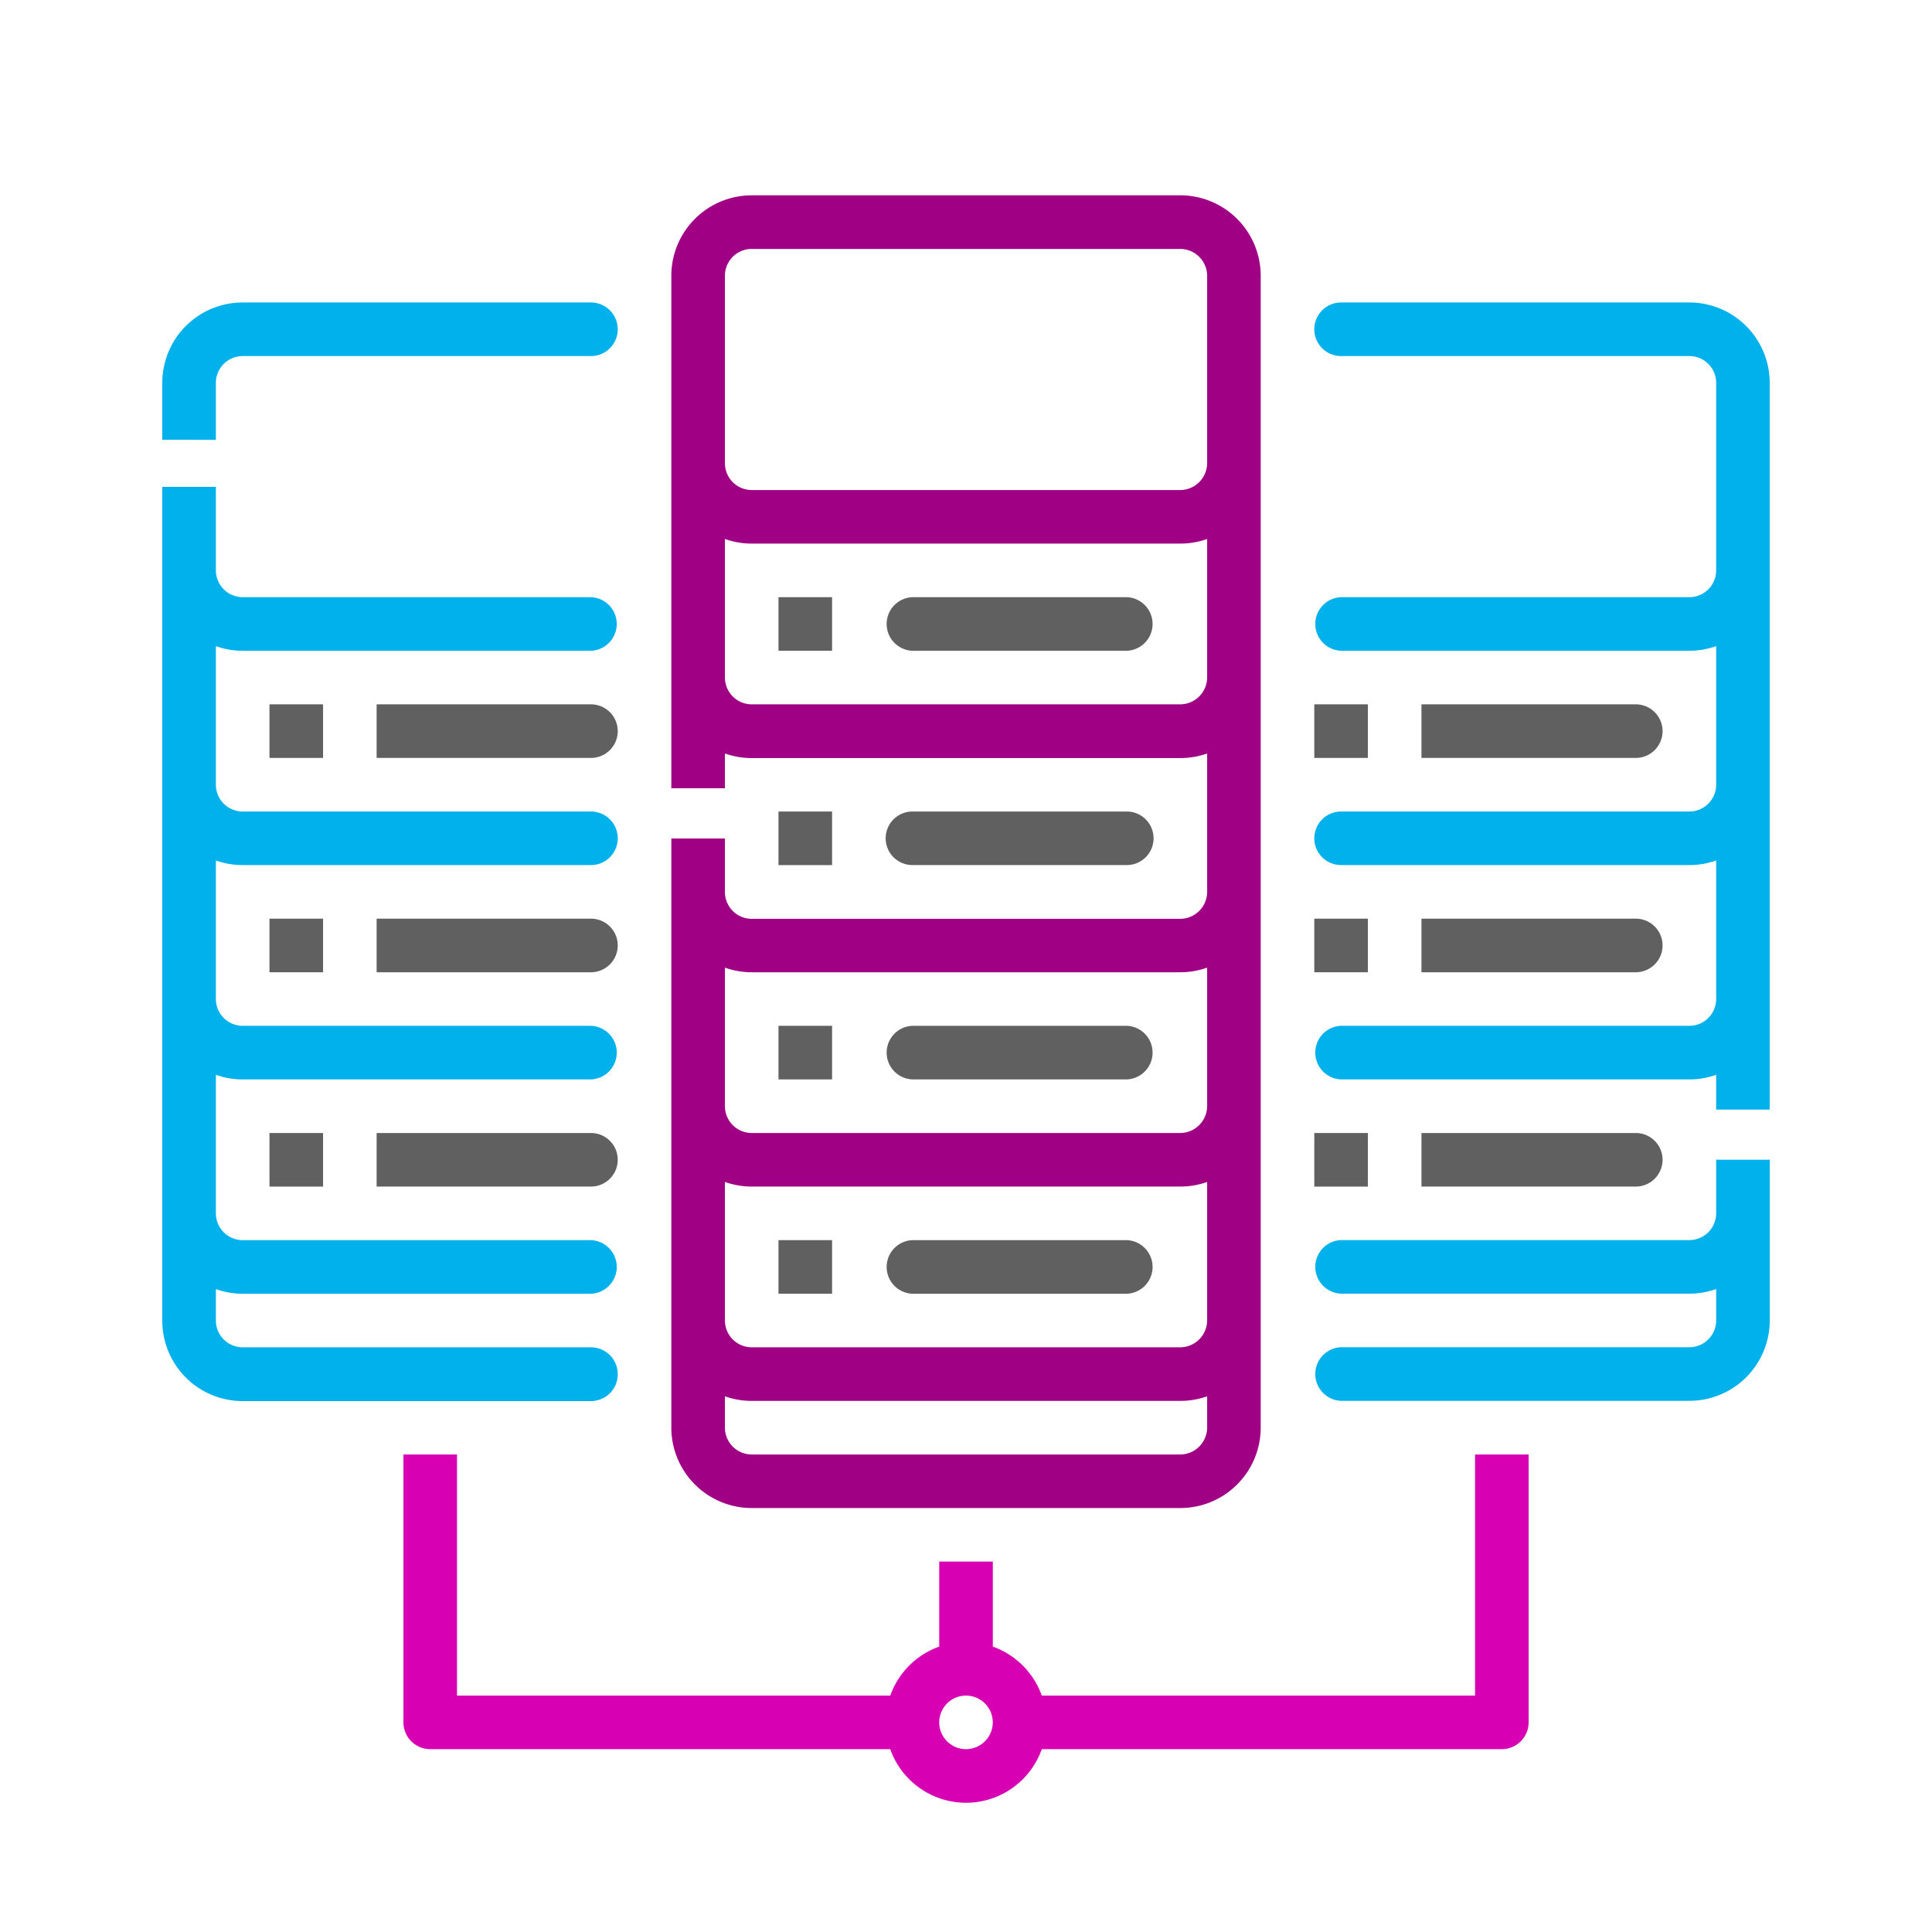 <svg xmlns="http://www.w3.org/2000/svg" viewBox="0 0 500 500"><defs><style>.cls-1{fill:none;}.cls-2{fill:#606060;}.cls-3{fill:#00b1ec;}.cls-4{fill:#9f0084;}.cls-5{fill:#d700b2;}</style></defs><title>servidores</title><g id="Layer_2" data-name="Layer 2"><path class="cls-1" d="M250,438.82a6.93,6.93,0,1,0,6.93,6.93A6.94,6.94,0,0,0,250,438.82Z"></path><rect class="cls-2" x="201.47" y="265.48" width="13.87" height="13.87"></rect><path class="cls-2" d="M236.14,279.35h55.47a6.94,6.94,0,0,0,0-13.87H236.14a6.94,6.94,0,0,0,0,13.87Z"></path><path class="cls-2" d="M430.27,189.22h0a6.94,6.94,0,0,0-6.93-6.94H367.87v13.87h55.47A6.93,6.93,0,0,0,430.27,189.22Z"></path><rect class="cls-2" x="201.47" y="320.95" width="13.87" height="13.87"></rect><path class="cls-2" d="M430.27,244.68h0a6.93,6.93,0,0,0-6.93-6.93H367.87v13.87h55.47A6.94,6.94,0,0,0,430.27,244.68Z"></path><path class="cls-2" d="M236.14,334.82h55.47a6.94,6.94,0,0,0,0-13.87H236.14a6.94,6.94,0,0,0,0,13.87Z"></path><rect class="cls-2" x="340.14" y="182.28" width="13.87" height="13.87"></rect><path class="cls-3" d="M437.21,78.28H347.07a6.94,6.94,0,0,0-6.93,6.94h0a6.93,6.93,0,0,0,6.93,6.93h90.14a6.93,6.93,0,0,1,6.93,6.93v48.54a6.93,6.93,0,0,1-6.93,6.93H347.07a6.94,6.94,0,0,0,0,13.87h90.14a20.68,20.68,0,0,0,6.93-1.2v35.86a6.94,6.94,0,0,1-6.93,6.94H347.07a6.93,6.93,0,0,0-6.93,6.93h0a6.93,6.93,0,0,0,6.93,6.93h90.14a20.67,20.67,0,0,0,6.93-1.19v35.86a6.93,6.93,0,0,1-6.93,6.93H347.07a6.94,6.94,0,0,0,0,13.87h90.14a20.67,20.67,0,0,0,6.93-1.19v9H458V99.08A20.81,20.81,0,0,0,437.21,78.28Z"></path><rect class="cls-2" x="340.14" y="237.75" width="13.87" height="13.87"></rect><rect class="cls-2" x="340.14" y="293.22" width="13.87" height="13.87"></rect><rect class="cls-2" x="201.47" y="154.55" width="13.87" height="13.87"></rect><path class="cls-2" d="M291.61,154.55H236.14a6.94,6.94,0,0,0,0,13.87h55.47a6.94,6.94,0,0,0,0-13.87Z"></path><path class="cls-2" d="M430.27,300.15a6.93,6.93,0,0,0-6.93-6.93H367.87v13.86h55.47A6.93,6.93,0,0,0,430.27,300.15Z"></path><rect class="cls-2" x="69.74" y="237.75" width="13.87" height="13.87"></rect><path class="cls-2" d="M152.94,293.22H97.47v13.86h55.47a6.93,6.93,0,1,0,0-13.86Z"></path><rect class="cls-2" x="69.74" y="182.28" width="13.87" height="13.87"></rect><path class="cls-2" d="M152.94,237.75H97.47v13.87h55.47a6.94,6.94,0,0,0,6.93-6.94h0A6.93,6.93,0,0,0,152.94,237.75Z"></path><path class="cls-3" d="M444.14,301.88V314a6.93,6.93,0,0,1-6.93,6.93H347.07a6.94,6.94,0,0,0,0,13.87h90.14a20.68,20.68,0,0,0,6.93-1.2v8.13a6.93,6.93,0,0,1-6.93,6.93H347.07a6.94,6.94,0,0,0,0,13.87h90.14a20.8,20.8,0,0,0,20.8-20.8v-41.6H444.14Z"></path><rect class="cls-2" x="69.74" y="293.22" width="13.87" height="13.87"></rect><path class="cls-3" d="M55.87,99.08a6.94,6.94,0,0,1,6.94-6.93h90.13a6.93,6.93,0,0,0,6.93-6.93h0a6.94,6.94,0,0,0-6.93-6.94H62.81A20.8,20.8,0,0,0,42,99.08v14.74H55.87Z"></path><path class="cls-2" d="M291.61,223.88a6.93,6.93,0,0,0,6.93-6.93h0a6.93,6.93,0,0,0-6.93-6.93H236.14a6.93,6.93,0,0,0-6.93,6.93h0a6.93,6.93,0,0,0,6.93,6.93Z"></path><rect class="cls-2" x="201.47" y="210.02" width="13.87" height="13.87"></rect><path class="cls-2" d="M152.94,182.28H97.47v13.87h55.47a6.93,6.93,0,0,0,6.93-6.93h0A6.94,6.94,0,0,0,152.94,182.28Z"></path><path class="cls-4" d="M194.54,390.28H305.47a20.82,20.82,0,0,0,20.8-20.8V71.35a20.82,20.82,0,0,0-20.8-20.8H194.54a20.82,20.82,0,0,0-20.8,20.8V204h13.87v-9a20.67,20.67,0,0,0,6.93,1.19H305.47a20.78,20.78,0,0,0,6.94-1.19v35.86a7,7,0,0,1-6.94,6.93H194.54a6.94,6.94,0,0,1-6.93-6.93V217H173.74V369.48A20.82,20.82,0,0,0,194.54,390.28ZM187.61,71.35a6.94,6.94,0,0,1,6.93-6.93H305.47a7,7,0,0,1,6.94,6.93v48.53a7,7,0,0,1-6.94,6.94H194.54a6.94,6.94,0,0,1-6.93-6.94ZM305.47,182.28H194.54a6.94,6.94,0,0,1-6.93-6.93V139.49a20.67,20.67,0,0,0,6.93,1.19H305.47a20.78,20.78,0,0,0,6.94-1.19v35.86A7,7,0,0,1,305.47,182.28ZM187.61,250.42a20.68,20.68,0,0,0,6.93,1.2H305.47a20.78,20.78,0,0,0,6.94-1.2v35.86a7,7,0,0,1-6.94,6.94H194.54a6.94,6.94,0,0,1-6.93-6.94Zm0,55.47a20.67,20.67,0,0,0,6.93,1.19H305.47a20.78,20.78,0,0,0,6.94-1.19v35.86a7,7,0,0,1-6.94,6.93H194.54a6.94,6.94,0,0,1-6.93-6.93Zm0,55.47a20.67,20.67,0,0,0,6.93,1.19H305.47a20.78,20.78,0,0,0,6.94-1.19v8.12a7,7,0,0,1-6.94,6.94H194.54a6.94,6.94,0,0,1-6.93-6.94Z"></path><path class="cls-5" d="M381.74,438.82H269.61a20.91,20.91,0,0,0-12.67-12.68v-22H243.07v22a20.91,20.91,0,0,0-12.67,12.68H118.27v-62.4H104.41v69.33a6.93,6.93,0,0,0,6.93,6.93H230.4a20.79,20.79,0,0,0,39.21,0H388.67a6.94,6.94,0,0,0,6.94-6.93V376.42H381.74ZM250,452.68a6.93,6.93,0,1,1,6.93-6.93A6.94,6.94,0,0,1,250,452.68Z"></path><path class="cls-3" d="M159.87,355.62a6.94,6.94,0,0,0-6.93-6.94H62.81a6.94,6.94,0,0,1-6.94-6.93v-8.13a20.69,20.69,0,0,0,6.94,1.2h90.13a6.94,6.94,0,0,0,0-13.87H62.81A6.94,6.94,0,0,1,55.87,314V278.16a20.69,20.69,0,0,0,6.94,1.19h90.13a6.94,6.94,0,0,0,0-13.87H62.81a6.94,6.94,0,0,1-6.94-6.93V222.69a20.69,20.69,0,0,0,6.94,1.19h90.13a6.93,6.93,0,0,0,6.93-6.93h0a6.93,6.93,0,0,0-6.93-6.93H62.81a6.94,6.94,0,0,1-6.94-6.94V167.22a20.69,20.69,0,0,0,6.94,1.2h90.13a6.94,6.94,0,0,0,0-13.87H62.81a6.94,6.94,0,0,1-6.94-6.93V126H42v215.8a20.8,20.8,0,0,0,20.8,20.8h90.13A6.93,6.93,0,0,0,159.87,355.62Z"></path></g></svg>